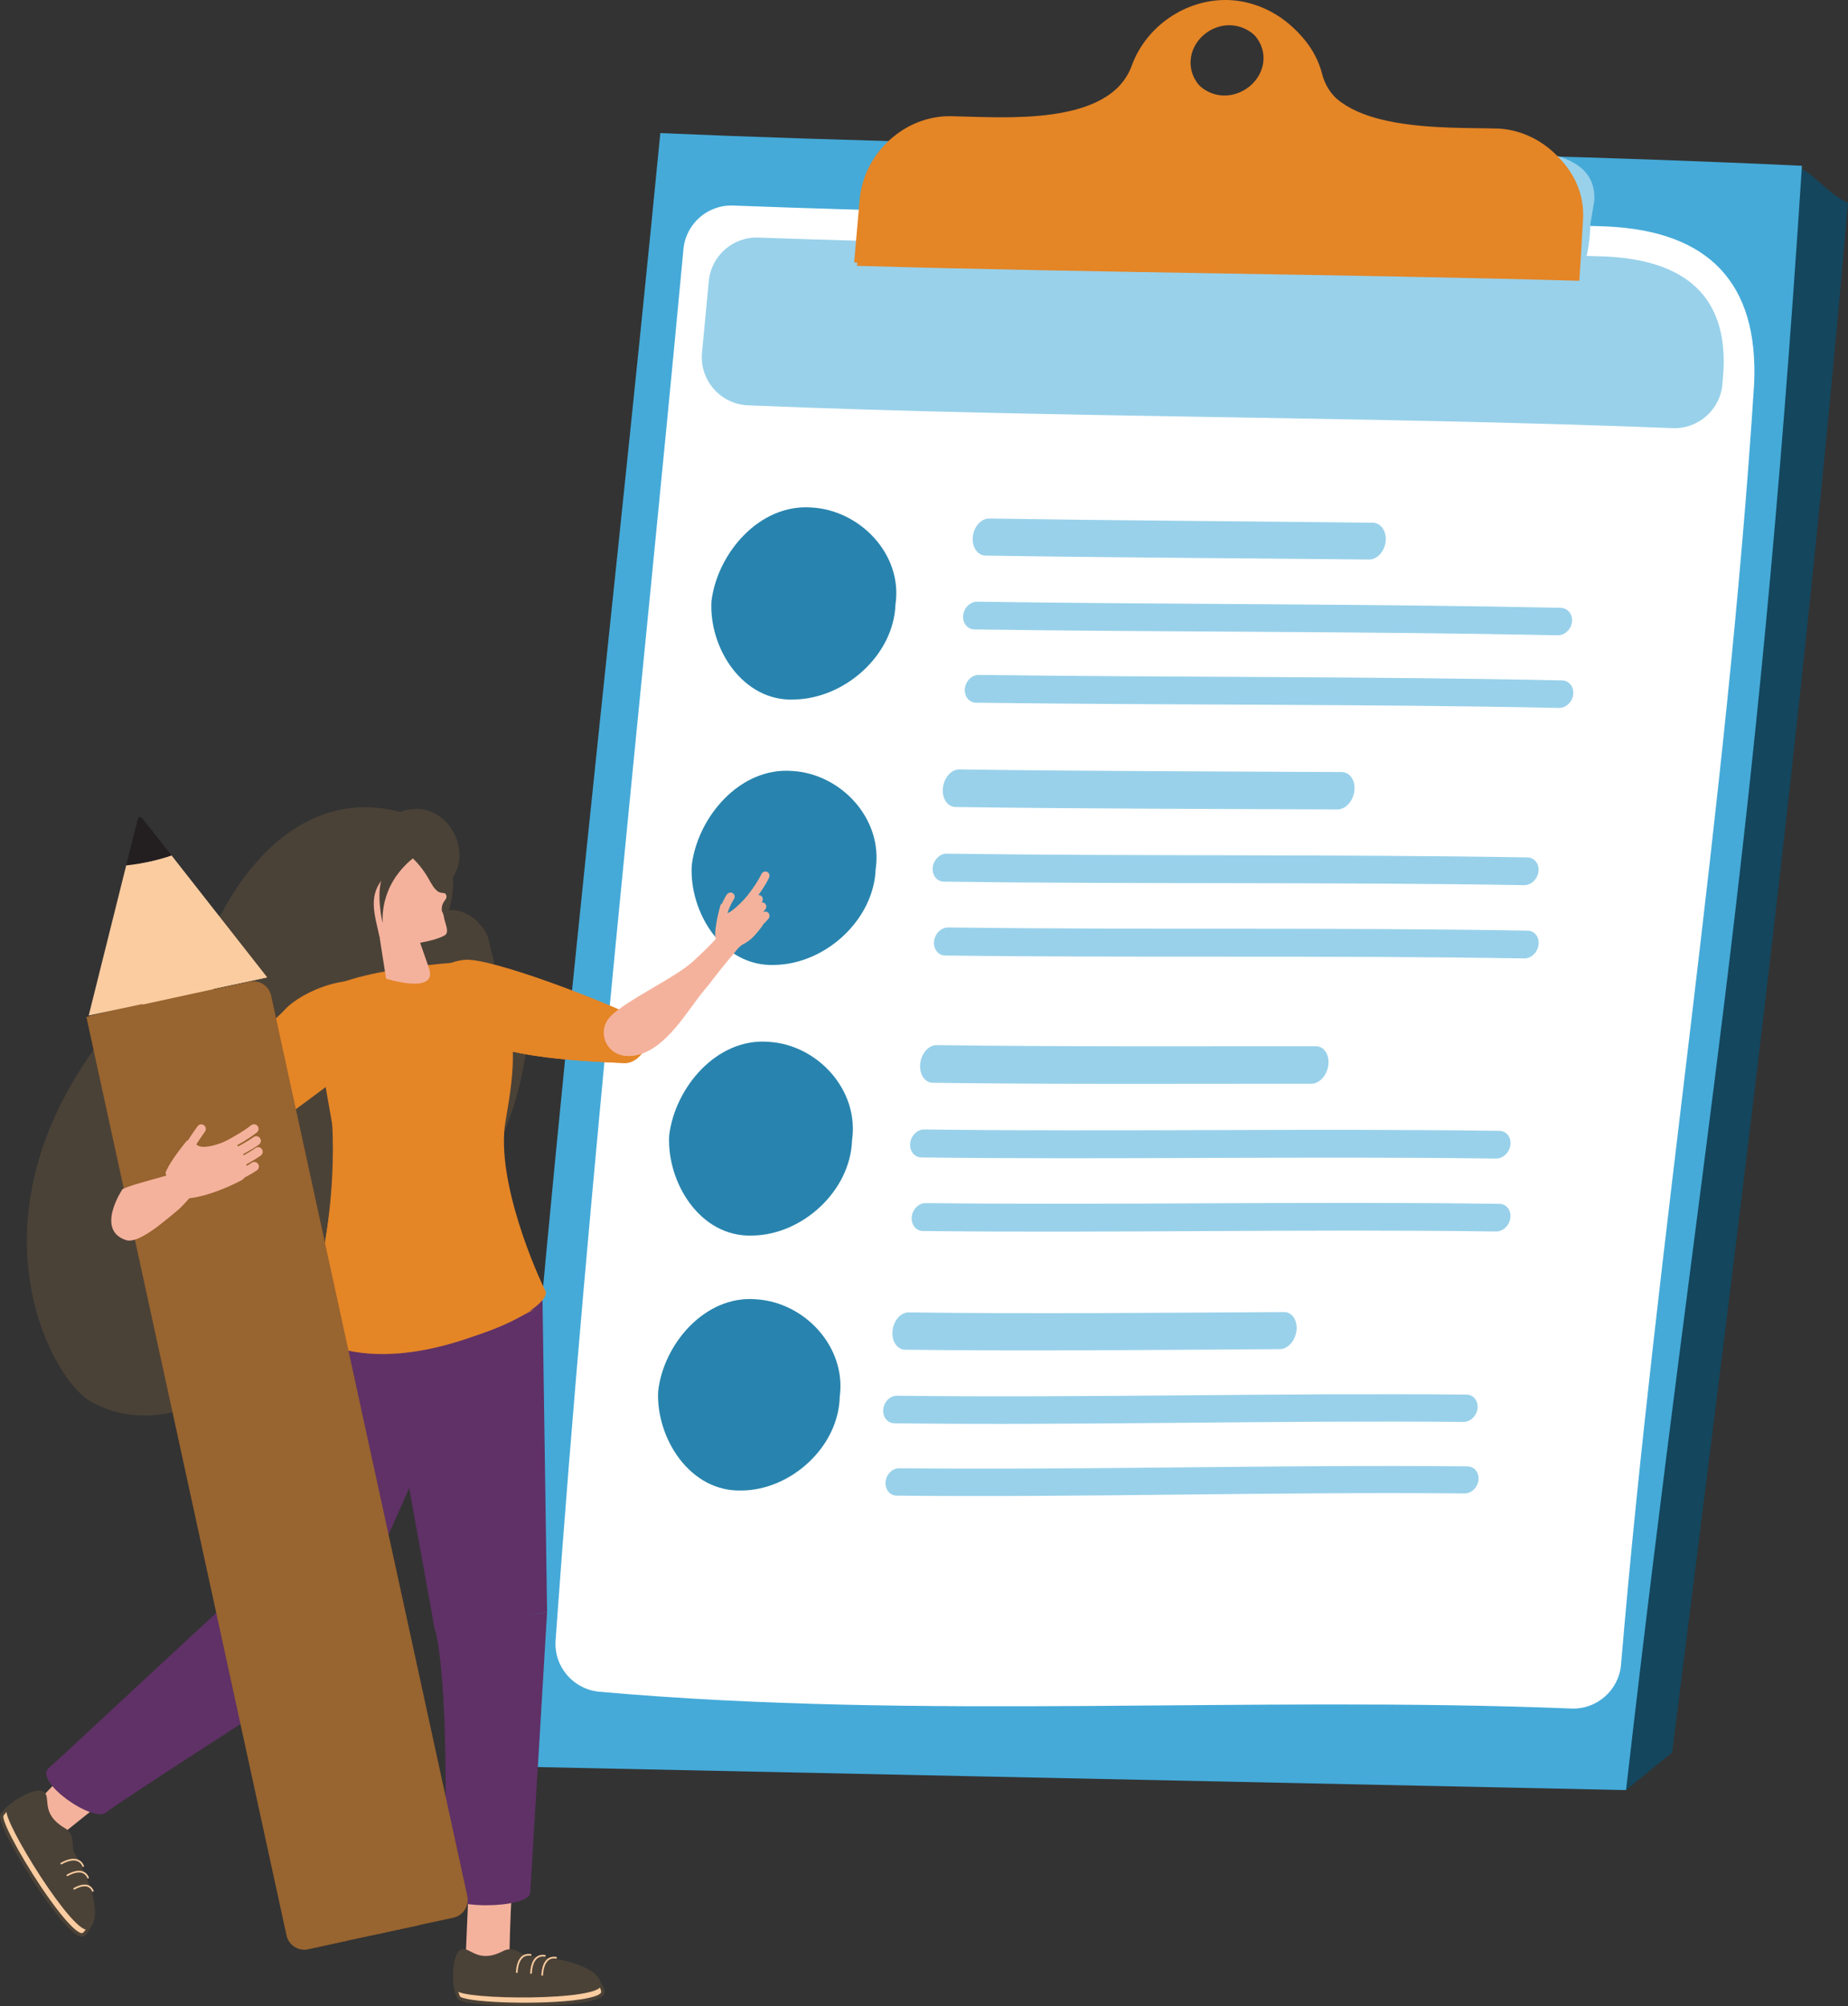 <?xml version="1.0" encoding="UTF-8"?>
<svg xmlns="http://www.w3.org/2000/svg" viewBox="0 0 737.16 800">
  <rect x="0" y="0" width="737.16" height="800" fill="#333333" stroke="none"/>
  <defs>
    <style>.cls-1{fill:none;isolation:isolate;}.cls-2,.cls-3{fill:#f4b29c;}.cls-4{fill:#facca0;}.cls-5{fill:#e48526;}.cls-6{fill:#fff;}.cls-7{fill:#98642f;}.cls-8{fill:#14465d;}.cls-9{fill:#231f20;}.cls-10,.cls-11{fill:#99d1ea;}.cls-12{fill:#2884ae;}.cls-13{fill:#4b4237;}.cls-14{fill:#45aad8;}.cls-15{fill:#5f3166;}.cls-11,.cls-3{mix-blend-mode:multiply;}</style>
  </defs>
  <g class="cls-1">
    <g id="Layer_1">
      <path class="cls-8" d="m715.28,65.96c7.25,1.63,13.64,11.47,21.88,14.93-18.38,212.04-42.32,397.28-70.14,617.96l-18.4,15.01s-289.49-8.14-438.08-9.98c15.09-217.6,41.68-431.48,62.55-648.54"></path>
      <path class="cls-14" d="m648.62,713.86l-447.68-9.46c14.99-217.69,41.32-434.21,62.46-651.32,151.73,6.56,303.68,5.82,455.39,13.04-18.21,281.44-40.3,387-70.16,647.74Z"></path>
      <path class="cls-6" d="m626.77,681.34c-129.19-5.19-258.69,4.74-387.63-6.69-10.45-.93-18.26-10.02-17.52-20.48,13.15-185.29,33.75-369.86,51-554.79.95-10.15,9.65-17.8,19.83-17.41,116,4.42,232.11,4.78,348.14,8.32q61.82,2.66,59.13,62.78c-10.92,170.89-38.71,340.14-53.09,510.72-.86,10.22-9.61,17.97-19.86,17.56Z"></path>
      <path class="cls-10" d="m667.18,170.73c-122.89-4.83-245.93-3.99-368.82-9.09-11.01-.46-19.38-10.07-18.33-21.04.91-9.48,1.8-18.96,2.69-28.44.95-10.13,9.61-17.78,19.78-17.42,112.59,4.02,225.28,4.22,337.89,7.54q49.02,2.28,47.13,45.04c-.14,1.91-.29,3.82-.44,5.72-.8,10.28-9.59,18.1-19.9,17.69Z"></path>
      <path class="cls-10" d="m627.06,247.98c-.33,3.02-2.89,5.42-5.71,5.36-77.54-1.61-155.11-1.23-232.66-2.33-2.79-.04-4.8-2.56-4.49-5.61h0c.31-3.05,2.82-5.49,5.62-5.45,77.57,1.12,155.15.8,232.72,2.44,2.82.06,4.85,2.56,4.52,5.59h0Z"></path>
      <path class="cls-10" d="m627.55,276.93c-.35,3.04-2.92,5.45-5.74,5.38-77.48-1.61-154.97-1.06-232.46-2.08-2.79-.04-4.79-2.56-4.47-5.62h0c.32-3.06,2.84-5.51,5.63-5.47,77.52,1.03,155.05.55,232.56,2.19,2.82.06,4.83,2.58,4.47,5.61h0Z"></path>
      <path class="cls-10" d="m552.74,215.85c-.41,4.06-3.4,7.32-6.66,7.28-50.98-.53-101.96-.77-152.94-1.56-3.22-.05-5.5-3.42-5.09-7.5h0c.41-4.08,3.34-7.34,6.56-7.29,50.98.81,101.96,1.09,152.94,1.67,3.27.04,5.59,3.35,5.19,7.4h0Z"></path>
      <path class="cls-10" d="m613.7,347.55c-.38,3.06-2.97,5.49-5.77,5.44-77.14-1.3-154.29-.35-231.43-1.4-2.78-.04-4.76-2.58-4.44-5.66h0c.33-3.08,2.85-5.54,5.63-5.5,77.2,1.06,154.41.17,231.61,1.5,2.81.05,4.78,2.58,4.4,5.63h0Z"></path>
      <path class="cls-10" d="m613.73,376.77c-.39,3.06-2.97,5.5-5.78,5.44-76.97-1.3-153.96-.19-230.93-1.16-2.78-.04-4.76-2.57-4.43-5.66h0c.33-3.09,2.85-5.55,5.63-5.52,77.04.98,154.1-.07,231.14,1.26,2.8.05,4.76,2.58,4.37,5.64h0Z"></path>
      <path class="cls-10" d="m540.25,315.38c-.48,4.12-3.51,7.44-6.76,7.42-50.79-.26-101.57-.23-152.36-.98-3.21-.05-5.46-3.45-5.02-7.59h0c.44-4.14,3.4-7.45,6.62-7.4,50.83.75,101.66.76,152.49,1.06,3.26.02,5.51,3.37,5.03,7.49h0Z"></path>
      <path class="cls-10" d="m602.5,456.58c-.39,3.05-2.96,5.49-5.74,5.44-76.42-1.03-152.85.51-229.27-.45-2.76-.04-4.73-2.57-4.42-5.65h0c.32-3.08,2.82-5.54,5.58-5.5,76.5.97,153.01-.51,229.51.55,2.79.05,4.73,2.56,4.34,5.61h0Z"></path>
      <path class="cls-10" d="m602.49,485.68c-.38,3.04-2.94,5.47-5.72,5.42-76.22-1.04-152.44.67-228.66-.19-2.75-.04-4.73-2.56-4.42-5.63h0c.31-3.07,2.8-5.53,5.56-5.5,76.3.87,152.6-.78,228.9.3,2.78.04,4.72,2.55,4.33,5.59h0Z"></path>
      <path class="cls-10" d="m529.87,424.7c-.5,4.13-3.52,7.47-6.75,7.47-50.36.01-100.71.3-151.07-.37-3.19-.05-5.42-3.45-4.98-7.6h0c.44-4.15,3.38-7.47,6.58-7.42,50.42.68,100.85.42,151.28.45,3.23,0,5.44,3.35,4.94,7.48h0Z"></path>
      <path class="cls-10" d="m589.38,561.67c-.35,3-2.87,5.4-5.63,5.37-75.67-.68-151.33,1.46-227,.56-2.73-.04-4.71-2.53-4.43-5.57h0c.29-3.04,2.74-5.46,5.47-5.43,75.74.91,151.48-1.17,227.22-.45,2.76.03,4.71,2.5,4.36,5.5h0Z"></path>
      <path class="cls-10" d="m589.76,590.23c-.33,2.98-2.83,5.37-5.59,5.33-75.5-.69-150.98,1.64-226.48.89-2.73-.03-4.71-2.5-4.44-5.52h0c.27-3.01,2.71-5.43,5.44-5.4,75.56.77,151.12-1.49,226.68-.76,2.75.03,4.72,2.48,4.38,5.46h0Z"></path>
      <path class="cls-10" d="m517.16,530.61c-.47,4.08-3.43,7.39-6.62,7.41-49.84.3-99.69.85-149.53.22-3.16-.05-5.4-3.41-4.99-7.52h0c.4-4.11,3.3-7.4,6.46-7.35,49.92.64,99.83.13,149.74-.13,3.2-.02,5.4,3.29,4.94,7.37h0Z"></path>
      <path class="cls-11" d="m634.42,89.2c-.2,7.24-1.33,16.48-5.65,22.56-93.99-1.98-188.02-1.89-282.01-3.88-1.96-.75-2.94-1.12-4.9-1.86,2.28-6.62,4.54-13.24,6.8-19.87,1.67-18.52,17.97-33.73,36.7-33.33,70.49,2.54,141,4.37,211.48,6.91,13.72.2,40.08.32,39.14,20.14-.61,3.73-.93,5.59-1.56,9.34Z"></path>
      <path class="cls-5" d="m598.22,52.53c-20.1-.61-64.5,1.72-70.86-23.12-4.09-15.98-20.01-27.74-36.37-28.14-16.71-.41-32.61,10.42-38.33,26.18-8.9,24.53-51.86,20.51-72,20.18h0c-18.69-.41-34.99,14.8-36.61,33.25-.73,8.36-1.45,16.76-2.2,25.13,96.03,2.78,192.11,3.27,288.15,5.96.52-8.26,1.04-16.53,1.48-24.78,1-18.58-15.17-34.12-33.26-34.67Zm-107.54-42.47c7.91.18,14.93,6.98,14.57,14.96-.36,8.08-7.84,14.51-15.88,14.36-7.96-.15-14.84-7.05-14.45-15.05.4-8.04,7.75-14.45,15.76-14.27Z"></path>
      <path class="cls-5" d="m596.98,51.26c-20.1-.61-64.49,1.73-70.85-23.11C522.04,12.17,506.12.42,489.76.01c-16.7-.42-32.59,10.41-38.31,26.17-8.89,24.52-51.83,20.49-71.96,20.16h0c-18.68-.41-34.96,14.79-36.58,33.23-.73,8.36-1.45,16.75-2.19,25.12,96.01,2.8,192.07,3.31,288.08,5.97.52-8.25,1.03-16.53,1.47-24.77.99-18.57-15.19-34.1-33.28-34.65Zm-107.54-42.46c7.91.18,14.92,6.98,14.57,14.95-.36,8.08-7.84,14.5-15.87,14.35-7.96-.15-14.84-7.05-14.45-15.04.4-8.04,7.74-14.44,15.75-14.26Z"></path>
      <path class="cls-12" d="m316.95,278.96h0c-20.67.98-34.21-20.54-33.15-39.2h0c2.33-19.11,19.1-38.85,39.82-37.38h0c19.31.96,36.52,18.63,33.59,38.59h0c-.72,20.5-20.38,37.58-40.26,37.98Z"></path>
      <path class="cls-12" d="m309.04,384.8h0c-20.82.88-34.17-21.02-33.11-39.71h0c2.32-19.16,19.14-39.2,39.98-37.64h0c19.53,1.04,36.39,19.1,33.39,39.13h0c-.79,20.47-20.25,37.89-40.26,38.22Z"></path>
      <path class="cls-12" d="m300.08,492.72h0c-20.79.75-34.1-21.15-33.15-39.82h0c2.2-19.06,18.92-39.1,39.67-37.43h0c19.55,1.14,36.18,19.28,33.28,39.28h0c-.71,20.3-19.9,37.74-39.8,37.97Z"></path>
      <path class="cls-12" d="m295.86,594.39h0c-20.59.67-34.1-20.75-33.34-39.37h0c2-18.87,18.63-38.61,39.1-36.88h0c19.37,1.19,36.05,19,33.35,38.89h0c-.5,20.07-19.52,37.18-39.11,37.37Z"></path>
      <path class="cls-13" d="m172.23,355.53c20.97-6.59,9.23-38.6-11.65-32.04-18.31,5.75-23.68,24.22-22.62,41.48-.49,1.85.29,4.02-.5,6.15-28.56,77.44,20.97,107.41,33.49,107.05,25.05-.7,35.97-36.88,39.23-61.26,1.3-9.77-4.78-16.3-12.13-18.56-.94-1.44-2.05-2.76-3.35-3.84.33-.56.64-1.14.89-1.76.42-1.39.85-2.78,1.27-4.17.49-2.96.23-5.85-.78-8.67-.46-1.97-.92-3.95-1.38-5.92-.73-2.26-1.96-4.16-3.69-5.72-1.4-1.79-3.17-3.12-5.32-3.99-2.02-1-4.14-1.45-6.35-1.36-2.21-.27-4.38.01-6.49.87-.27.11-.54.25-.81.37-.22-2.1-.34-4.28-.27-6.28.1-.81.18-1.62.24-2.43.72-1.39.79-1.37.21.06"></path>
      <path class="cls-5" d="m255.44,406.49c-15.05-7.58-59.49-24.51-69.86-23.74-5.13.38-8.77,2.72-8.77,2.72-1.21,2.37,5.04,21.21,6.13,23.02,7.98,13.3,49.03,14.65,66.09,15.45,8.02.38,13.36-13.95,6.41-17.45h0Z"></path>
      <path class="cls-5" d="m190.25,404.74c-1.02-4.6-2.89,2.84-7.73,2.79.11.34.24.67.41.96,7.98,13.3,49.03,14.65,66.09,15.45,2.48.12,8.78-2.5,8.68-9.13-7.85,10.33-64.9,1.49-67.45-10.07h0Z"></path>
      <path class="cls-13" d="m147.02,380.71c36.51,9.03,47.82-48.2,11.48-57.19-31.88-7.88-56.16,14.34-69.96,40.51-2.36,2.26-3.16,6.13-6.19,8.54-110.62,87.76-64.89,175.63-46.28,186.25,37.23,21.25,85.38-21.91,111.82-54.64,10.6-13.12,7.51-28.07-1.22-37.91-.1-2.94-.55-5.85-1.47-8.58.99-.53,1.95-1.1,2.86-1.78,1.85-1.66,3.71-3.31,5.56-4.97,3.35-3.89,5.54-8.34,6.57-13.37,1.08-3.3,2.17-6.59,3.25-9.89.94-3.95.84-7.83-.3-11.63-.45-3.86-1.86-7.38-4.22-10.57-2.07-3.26-4.76-5.8-8.07-7.63-2.99-2.37-6.41-3.87-10.26-4.5-.5-.08-1-.12-1.51-.18,1.55-3.26,3.31-6.55,5.18-9.42.87-1.09,1.7-2.2,2.51-3.34,2.28-1.39,2.37-1.3.25.28Z"></path>
      <path class="cls-2" d="m207.4,730.17c-3.1-.79-19.56.99-19.56.99l-2.25,53.44,17.48,5.09c.54-57.63,4.94-59.37,4.34-59.53h0Z"></path>
      <path class="cls-4" d="m183.99,780.28c-3.45,1.69-3.04,12.38-1.08,16.22,1.96,3.83,58.18,4.38,57.58-2.23-.6-6.61-14.31-10.89-29.13-11.36-2.82-.09-12.01-.56-17.41.73-6.9,1.64-6.42-5.09-9.96-3.36h0Z"></path>
      <path class="cls-13" d="m183.99,780.28l-.3-.6c-.77.38-1.33,1.05-1.74,1.86-.62,1.23-.96,2.81-1.12,4.52-.15,1.71-.11,3.56.09,5.29.24,2.15.71,4.1,1.39,5.45.2.36.49.57.84.77.65.35,1.54.61,2.71.87,2.04.43,4.87.77,8.2,1.03,10,.77,24.47.74,34.65-.41,3.56-.4,6.6-.93,8.78-1.64,1.09-.36,1.97-.75,2.62-1.24.32-.25.6-.52.79-.86.19-.33.29-.72.25-1.11v-.12c-.22-1.87-1.35-3.51-3.04-4.9-2.55-2.09-6.44-3.71-11.1-4.89-4.65-1.18-10.07-1.88-15.64-2.06-2.31-.07-8.94-.4-14.3.2-1.17.13-2.28.31-3.28.55-.4.1-.77.16-1.11.2-1.18.13-2.02-.04-2.7-.34-1.01-.46-1.69-1.26-2.4-2.04-.35-.39-.71-.76-1.16-1.06-.44-.3-1.02-.48-1.64-.4-.36.04-.72.16-1.1.34l.3.6.3.6c.27-.13.48-.19.66-.21.2-.02.35,0,.51.06.28.1.6.38.98.78.56.6,1.22,1.46,2.22,2.12,1,.67,2.37,1.09,4.18.88.4-.05.82-.12,1.27-.22.93-.22,1.99-.39,3.12-.52,5.2-.59,11.78-.26,14.11-.19,7.31.23,14.36,1.4,19.61,3.31,2.62.94,4.8,2.08,6.32,3.33,1.53,1.26,2.39,2.61,2.55,4.01v.09c.02.11,0,.19-.07.32-.12.22-.48.54-1.07.85-.89.46-2.27.9-4,1.27-1.73.38-3.8.7-6.1.96-8.17.92-19.25,1.11-28.42.74-4.59-.19-8.7-.52-11.73-.96-1.51-.22-2.76-.48-3.63-.74-.43-.13-.78-.26-1-.39-.11-.06-.19-.11-.24-.16l-.04-.04h0c-.56-1.09-1.03-2.95-1.25-4.98-.25-2.2-.23-4.6.12-6.56.18-.98.44-1.84.77-2.49.33-.65.73-1.08,1.14-1.27l-.3-.6h0Z"></path>
      <path class="cls-13" d="m183.82,777.49c-3.42,1.69-3.7,12.42-1.76,16.25,1.94,3.83,58.34,4.38,57.74-2.23-.6-6.61-14.19-10.9-28.87-11.37-2.8-.09-5.59-4.5-10.26-2.08-10.48,5.43-13.34-2.29-16.85-.56h0Z"></path>
      <path class="cls-4" d="m217.4,779.63c-.49-.09-.96-.1-1.41-.05-1.32.14-2.42.9-3.18,2.13-.76,1.23-1.21,2.94-1.33,5.08,0,.19.13.34.32.36.19,0,.34-.13.35-.32.11-2.07.55-3.68,1.23-4.76.68-1.09,1.57-1.68,2.68-1.81.38-.04.79-.03,1.23.04.18.03.36-.09.39-.27.03-.19-.09-.36-.28-.39h0Z"></path>
      <path class="cls-4" d="m211.73,779.27c-.49-.08-.96-.1-1.41-.05-1.32.15-2.42.9-3.18,2.13-.76,1.23-1.21,2.94-1.33,5.09-.01.18.13.34.32.35.19.01.34-.13.35-.32.11-2.07.55-3.67,1.23-4.76.68-1.09,1.57-1.68,2.68-1.81.38-.04.79-.03,1.23.04.18.03.36-.09.39-.27.03-.18-.09-.36-.28-.39h0Z"></path>
      <path class="cls-4" d="m221.87,780.39c-.49-.09-.96-.1-1.41-.05-1.32.14-2.42.89-3.18,2.12-.76,1.23-1.21,2.94-1.33,5.09-.01.18.13.34.32.35.19.01.35-.13.35-.32.11-2.07.55-3.67,1.23-4.76.68-1.09,1.57-1.68,2.68-1.81.38-.04.79-.03,1.23.04.18.03.36-.09.39-.28.03-.18-.09-.36-.28-.38h0Z"></path>
      <polyline class="cls-15" points="216.39 517.23 218.23 642.89 173.55 650.52 147.56 506.95 216.39 517.23"></polyline>
      <polyline class="cls-2" points="47.21 713.5 35.99 696.67 9.37 724.24 20.87 734.59 47.21 713.5"></polyline>
      <path class="cls-4" d="m15.07,716.14c-3.27-2.02-12.09,4.05-14.28,7.75-2.19,3.71,27.38,51.52,32.65,47.48,5.27-4.04,1.56-17.92-5.96-30.7-1.43-2.43-5.95-10.45-9.92-14.32-5.08-4.96.88-8.15-2.48-10.21h0Z"></path>
      <path class="cls-13" d="m15.07,716.14l.35-.58c-.58-.36-1.26-.5-1.98-.5-1.13,0-2.36.34-3.64.88-1.91.81-3.92,2.07-5.65,3.44-1.73,1.37-3.17,2.84-3.96,4.16-.17.3-.21.6-.21.9,0,.51.12,1.06.31,1.75.74,2.51,2.7,6.57,5.33,11.32,3.95,7.12,9.41,15.74,14.48,22.6,2.54,3.44,4.97,6.43,7.09,8.58,1.06,1.08,2.04,1.95,2.93,2.57.9.61,1.7,1.01,2.53,1.02.41,0,.83-.12,1.16-.38h0c.97-.75,1.66-1.78,2.1-3,.44-1.22.64-2.63.64-4.18,0-3.25-.86-7.16-2.35-11.37-1.49-4.2-3.62-8.68-6.18-13.04-.71-1.21-2.21-3.83-4.02-6.64-1.82-2.82-3.95-5.81-6-7.82-.79-.77-1.28-1.48-1.56-2.12-.29-.64-.39-1.22-.39-1.77,0-.71.17-1.39.36-2.05.18-.67.4-1.33.41-2.04,0-.42-.09-.86-.33-1.27-.24-.41-.6-.76-1.08-1.06l-.19-.11.19.11-.35.58-.35.57c.35.21.52.4.63.58.1.18.14.35.14.59,0,.4-.16.98-.36,1.68-.19.69-.41,1.5-.41,2.42,0,.72.14,1.51.51,2.32.37.82.96,1.66,1.85,2.53,1.91,1.87,4.02,4.81,5.81,7.59,1.79,2.77,3.27,5.37,3.99,6.6,2.53,4.29,4.62,8.7,6.07,12.8,1.46,4.1,2.27,7.9,2.27,10.91,0,1.44-.19,2.7-.56,3.73-.37,1.02-.92,1.81-1.65,2.38h0c-.09.07-.18.1-.35.1-.24,0-.63-.11-1.12-.38-.92-.51-2.15-1.53-3.52-2.94-2.41-2.47-5.3-6.12-8.26-10.27-4.45-6.22-9.08-13.57-12.59-19.83-1.75-3.13-3.23-5.99-4.26-8.28-.51-1.15-.92-2.16-1.19-2.98-.27-.82-.4-1.46-.4-1.81,0-.08,0-.15.01-.18v-.03s.01,0,.01,0l-.07-.03.06.03h0s-.07-.03-.07-.03l.06.03c.42-.71,1.17-1.59,2.11-2.47,1.41-1.33,3.24-2.69,5.06-3.69,1.82-1.02,3.64-1.66,4.91-1.66.54,0,.96.11,1.27.3h0l.35-.57h0Z"></path>
      <path class="cls-13" d="m17.35,714.5c-3.25-1.99-12.48,3.51-14.68,7.2-2.2,3.69,27.47,51.66,32.74,47.61,5.27-4.04,1.63-17.81-5.81-30.48-1.42-2.42.82-7.13-3.72-9.79-10.18-5.96-5.19-12.5-8.53-14.54h0Z"></path>
      <path class="cls-4" d="m33.48,744.04c-.37-.9-.92-1.6-1.63-2.07-.71-.47-1.57-.71-2.52-.71-1.46,0-3.16.53-5.06,1.6-.16.09-.22.3-.13.46.09.16.3.22.46.13,1.83-1.03,3.44-1.51,4.73-1.51.85,0,1.56.2,2.15.59.59.39,1.05.97,1.38,1.77.07.18.27.26.44.18.17-.07.25-.27.18-.44h0Z"></path>
      <path class="cls-4" d="m35.43,748.67c-.35-.85-.87-1.52-1.55-1.96-.67-.44-1.48-.67-2.39-.67-1.38,0-2.99.51-4.78,1.5-.16.09-.22.3-.13.46.09.17.3.22.46.13,1.72-.97,3.23-1.42,4.45-1.42.8,0,1.47.19,2.02.55.55.37.99.92,1.3,1.66.07.18.27.26.44.18.17-.07.25-.27.18-.44h0Z"></path>
      <path class="cls-4" d="m37.33,753.95c-.32-.77-.8-1.37-1.41-1.79-.61-.4-1.35-.61-2.17-.61-1.26,0-2.71.46-4.33,1.36-.16.09-.22.3-.13.46.09.16.3.22.46.13,1.55-.87,2.91-1.27,4-1.27.72,0,1.31.17,1.8.5.49.32.88.81,1.16,1.48.07.18.27.26.44.18.17-.07.25-.27.18-.44h0Z"></path>
      <path class="cls-15" d="m97.72,632.79l37.26,23.69s-.77,6.15-18.87,17.97c-17.43,11.39-68.52,44.12-73.79,48.34-5.27,4.22-29.03-12.41-22.83-17.77,6.2-5.37,56.39-52.57,78.23-72.23"></path>
      <path class="cls-15" d="m173.62,649.91l44.61-7.02s-6.3,105.87-6.73,112.01c-.43,6.14-34.63,7.28-34.45-1.08.17-8.36,2.78-77.13-3.43-103.91"></path>
      <path class="cls-13" d="m181.36,649.19c-.01-.16-.03-.32-.04-.49h0c.01.16.03.32.04.49h0"></path>
      <path class="cls-15" d="m190.42,532.34l-56.01,125.85s-39.14-.33-44.75-7.9c29.76-67.48,8.26-90.34,38.13-132.35,7.54-10.6,62.63,14.41,62.63,14.41"></path>
      <path class="cls-2" d="m20.91,712.29c-.47-.57-.88-1.12-1.23-1.66.35.55.76,1.1,1.23,1.66h0m-1.23-1.66s-.02-.03-.03-.04c0,.01.02.03.03.04m-.03-.05s0-.01-.01-.02c0,0,0,.01.01.02m-.02-.04s0-.01-.01-.02c0,0,0,.01.01.02m-.02-.04s0,0,0,0c0,0,0,0,0,0m-.03-.04s0,0,0,0c0,0,0,0,0,0m-.02-.03h0,0m-.02-.04h0,0m-.07-5.35h0,0m.03-.02s.01-.01.02-.02c0,0-.01.01-.02.02"></path>
      <path class="cls-2" d="m21.75,713.23c-.29-.32-.57-.63-.83-.94h0c.26.31.54.63.83.94h0"></path>
      <path class="cls-13" d="m91.55,651.93c-.81-.51-1.46-1.06-1.9-1.64,2.38-5.4,4.43-10.51,6.21-15.37,1.55,2.09,3.51,2.84,8.71,4.02-1.82,3.27-7.11,8.16-13.02,12.99"></path>
      <path class="cls-2" d="m95.97,634.37c9.85-29.88,9.84-51.39,14.25-72.38-2.87,19.39-2.55,40.34-14.1,72.24-.05.05-.1.09-.15.13"></path>
      <path class="cls-13" d="m95.88,634.87l-.07-.03c.05-.15.1-.31.15-.46.05-.05.1-.09.15-.13-.08.21-.15.42-.23.63"></path>
      <path class="cls-13" d="m95.87,634.92s-.04-.05-.06-.08h0l.07.03s-.01.03-.02.05"></path>
      <path class="cls-13" d="m104.58,638.94c-5.2-1.18-7.16-1.93-8.71-4.02,0-.01.01-.03.02-.05l8.69,4.07h0"></path>
      <path class="cls-13" d="m177.1,754.39c-.03-.18-.05-.37-.05-.57.08-3.89.69-20.9.69-40.65"></path>
      <polyline class="cls-13" points="173.62 649.91 181.32 648.7 181.32 648.7 173.62 649.91"></polyline>
      <path class="cls-5" d="m199.57,399.28c8.16,13.95,4.5,33.58,2.07,47.89-4.05,23.77,12.86,61.71,15.91,67.55,3.05,5.85-27.77,23.67-66.12,23.96-38.35.29-28.45-15.89-28.45-15.89,0,0,20.59-57.07,2.08-119.85-4.39-14.89,55.16-18.96,55.16-18.96"></path>
      <path class="cls-5" d="m126.29,413.02l-5.69.45c6.55-7.16,10.1,3.5,10.1,3.5,23.5,26.49-1.86,100.72,8.58,114.53,10.45,13.81,73.87-9.32,73.87-9.32-67.15,35.07-93.76,7.7-93.26,6.71,12.68-25.37,13.88-73.84,13.79-73.94l-7.38-41.92h0Z"></path>
      <path class="cls-5" d="m145.89,421.38c-24.69,18.92-37.97,28.38-41.92,30.79-7.42,4.52-28.84,2.29-25.26-12.63,5.48-22.86,19.85-20.8,35.18-37.18,6.14-6.57,26.96-16.67,42.24-8.03,15.85,8.96-10.24,27.06-10.24,27.06h0Z"></path>
      <path class="cls-2" d="m295.26,370.96c-1.14.03-6.1-2.08-6.41-1.36-1.36,3.1-4.9,6.89-12.55,13.93-6.86,6.31-26.32,15.29-32.7,21.69-6.39,6.41-1.15,18,10.21,15.56,12.15-2.61,20.38-17.96,26.8-25.61,4.17-4.97,7.74-9.96,12.04-14.81.91-1.03,2.12-3.27,5.17-4.58-1.31.56-2.27-.91-2.55-4.81h0Z"></path>
      <path class="cls-2" d="m274.69,398.64c-7.17,5.77-13.99,11.93-22.29,16.07-3.74,1.87-7.78,1.75-11.09-.07,1.41,4.26,5.92,7.55,12.5,6.14,12.15-2.61,20.38-17.96,26.8-25.61,1.28-1.52,2.49-3.04,3.7-4.56-3.05,2.8-6.33,5.4-9.61,8.04Z"></path>
      <path class="cls-2" d="m285.43,374.2c-.83-3.69,2.17-13.95,2.17-13.95l1.24,4.09c2.35.56,7.31-4.96,9.51-7.23,3.82-3.94,8.23,8.85,5.6,12.34-4.06,5.37-6.82,8.09-13.05,7.78"></path>
      <path class="cls-2" d="m297.42,363.34s1.22-1.38,2.82-3.39c1.6-2.02,3.59-4.69,5.18-7.4.49-.84.95-1.68,1.34-2.52.43-.9.09-1.95-.76-2.33-.85-.39-1.88.03-2.31.93-.33.7-.74,1.45-1.18,2.21-1.44,2.46-3.35,5.03-4.88,6.96-.77.97-1.44,1.78-1.92,2.35-.24.28-.43.51-.56.66-.07.08-.12.13-.15.17l-.05.05c-.66.74-.65,1.87.03,2.51.68.64,1.77.56,2.43-.19h0Z"></path>
      <path class="cls-2" d="m291.74,370.61s1.8-1.27,4.11-3.13c2.31-1.87,5.15-4.33,7.34-6.87.23-.27.46-.54.67-.81.62-.78.54-1.9-.17-2.49-.72-.6-1.8-.45-2.42.33-.18.23-.37.46-.58.69-1.91,2.23-4.63,4.61-6.84,6.39-1.11.89-2.09,1.64-2.8,2.17-.35.26-.63.47-.83.61-.1.07-.17.12-.22.16l-.07.05c-.81.57-1.06,1.68-.56,2.48.5.8,1.56.99,2.36.43h0Z"></path>
      <path class="cls-2" d="m293.12,373.53s1.8-1.27,4.11-3.13c2.31-1.87,5.15-4.33,7.34-6.87.23-.27.46-.54.67-.81.62-.78.54-1.9-.17-2.49-.72-.6-1.8-.45-2.42.33-.18.23-.37.46-.58.69-1.91,2.23-4.63,4.61-6.84,6.39-1.11.89-2.09,1.64-2.8,2.17-.35.26-.63.47-.83.61-.1.07-.17.12-.22.16l-.07.05c-.81.57-1.06,1.68-.56,2.48.5.8,1.56.99,2.36.43h0Z"></path>
      <path class="cls-2" d="m294,376.87s2.01-1.32,4.55-3.25c2.53-1.94,5.6-4.47,7.84-7.07l.1-.12c.65-.76.61-1.88-.09-2.5-.69-.62-1.78-.51-2.43.25l-.09.1c-1.91,2.23-4.84,4.68-7.27,6.53-1.21.93-2.3,1.71-3.08,2.25-.39.27-.71.49-.92.63-.11.07-.19.13-.25.16l-.08.05c-.82.54-1.11,1.64-.64,2.46.47.82,1.52,1.05,2.34.51h0Z"></path>
      <path class="cls-2" d="m289.91,356.76c-.05.08-1.37,2.04-2.47,4.89-.54,1.43-1.03,3.09-1.25,4.87-.22,1.78-.17,3.68.4,5.55.28.91,1.25,1.36,2.17,1.02.92-.35,1.43-1.36,1.16-2.27-.4-1.3-.45-2.7-.28-4.1.26-2.09,1.03-4.16,1.76-5.68.36-.76.71-1.38.95-1.81.12-.21.23-.38.29-.48l.07-.12.02-.02h0c.56-.83.38-1.91-.4-2.42-.78-.51-1.86-.25-2.42.57h0Z"></path>
      <path class="cls-2" d="m163.7,365.05l-12.9,4.72,3.21,20.52s20.65,6.52,17.15-4.05c-1.23-3.73-7.46-21.19-7.46-21.19"></path>
      <path class="cls-13" d="m166.83,373.87s0,0,0,0c-.22-.62-.44-1.23-.65-1.82,0-.02.01-.04.02-.06.19.55.41,1.19.63,1.89"></path>
      <path class="cls-13" d="m166.87,373.97s-.03-.08-.04-.11c0,0,0,0,0,0,.01.04.02.07.03.11"></path>
      <path class="cls-3" d="m168.98,380.68l-12.29-3.68c1.2-2.24,6.99-.66,8.43-2.71.47-.67.81-1.43,1.06-2.25.21.59.43,1.2.65,1.82.01.04.03.07.04.11.7,2.17,1.5,4.85,2.12,6.71"></path>
      <path class="cls-2" d="m136.68,343.58l21.1-10.13c1.62,2.55,3.75,5.72,7.28,9.23,6.52,6.48,9.72,14.92,12.05,23.43.83,3.03,1.83,5.24.71,6.54-1.26,1.46-12.34,4.86-21.86,3.73l-12.8-7.74c-1.65-2.43-3.09-5.17-4.21-8.17-2.2-5.84-2.89-11.73-2.26-16.89h0Z"></path>
      <path class="cls-2" d="m177.96,356.89c.76,1.95-1.67,2.22-1.73,5.5-.03,1.67-2.52-.16-3.27-2.11-.76-1.95-1.85-9.53-.99-8.05,3.43,5.87,5.23,2.71,5.99,4.66h0Z"></path>
      <path class="cls-13" d="m170.17,336.32c.14-.36.17-.76,0-1.21-.46-1.31-2.02-2.51-2.98-3.47-2.16-2.17-4.62-4.17-7.6-5.05-2.73-.81-5.62-.63-8.08.89-.25.16-.47.37-.71.54-.09-.03-.18-.07-.29-.08-2.94-.17-5.93.33-8.53,1.74-2.84,1.53-4.77,3.95-6.44,6.65-1.56,2.53-3.26,5.17-3.78,8.15-.42,2.39.07,4.76.74,7.06l8.96,23.41,10.01-.89c-1.72-8.91-5.72-17.8,3.34-25.66l5.52-3.54c3.55-2.28,7.1-4.56,10.66-6.83.94-.6.11-1.83-.83-1.71h0Z"></path>
      <path class="cls-13" d="m152.6,368.11c-.6-18.67,14.22-27.27,14.22-27.27,0,0-10.04,1.98-13.69,7.87-3.65,5.9-.53,19.4-.53,19.4h0Z"></path>
      <path class="cls-2" d="m176.48,363.8s.02.03.02.04c1.17,2.33.53,4.5-1.43,4.84-1.96.35-4.51-1.26-5.68-3.59,0-.01-.01-.03-.02-.04l7.11-1.25Z"></path>
      <path class="cls-7" d="m108.15,397.05l78.26,359.05c.86,3.93-1.64,7.81-5.58,8.66l-49.82,10.7c-7.83,1.68-15.55-3.29-17.26-11.12L37.01,412.31c-.86-3.94,1.65-7.82,5.59-8.66l56.92-12.16c3.92-.84,7.77,1.65,8.63,5.56Z"></path>
      <path class="cls-7" d="m85.25,393.23l81.74,374.57-43.07,9.2c-3.91.84-7.76-1.65-8.62-5.56L35.46,405.18l49.79-11.95Z"></path>
      <path class="cls-7" d="m57.24,400.53l81.37,373.37-15.66,3.45c-3.93.86-7.81-1.62-8.66-5.55L34.46,405.58l22.78-5.06Z"></path>
      <path class="cls-9" d="m56.6,326.15c-.47-.6-1.42-.4-1.61.34l-4.66,18.62c6.16-.65,12.23-1.93,18.08-3.92l-11.81-15.05Z"></path>
      <path class="cls-4" d="m106.54,389.77l-38.12-48.57c-5.85,1.98-11.91,3.27-18.08,3.92l-14.96,59.85,71.16-15.2Z"></path>
      <path class="cls-9" d="m59.83,330.26c-.66-.84-1.99-.06-1.56.93l5.01,11.56c1.73-.46,3.44-.98,5.13-1.55l-8.58-10.94Z"></path>
      <path class="cls-4" d="m106.54,389.77l-38.12-48.57c-1.69.57-3.4,1.09-5.13,1.55l22.34,51.49,20.92-4.47Z"></path>
      <path class="cls-9" d="m57.28,328.9c-.4-.92-1.77-.62-1.75.38l.28,15.08c2.52-.43,5.02-.96,7.49-1.62l-6.02-13.84Z"></path>
      <path class="cls-4" d="m85.25,394.43l-21.95-51.69c-2.47.67-4.97,1.22-7.49,1.66l1.01,56.23,28.43-6.2Z"></path>
      <path class="cls-2" d="m78.81,449.13s-1.79,2.44-3.96,5.83c-2.17,3.4-4.73,7.74-6.34,11.73-.38.94.08,2,1.02,2.38.94.38,2.01-.08,2.38-1.02,1.45-3.6,3.92-7.84,6.02-11.12,1.05-1.65,2.01-3.06,2.71-4.06.35-.5.63-.9.82-1.17.1-.14.17-.24.22-.31.05-.07.07-.1.07-.1.6-.82.42-1.96-.39-2.56-.81-.6-1.96-.42-2.56.39h0Z"></path>
      <path class="cls-2" d="m80.2,460.17c-.53-.69-3.95.25-4.2.73-1.09,2.09.42,4.29-4.14,6.18-4.09,1.69-19.11,5.08-23,7.15,0,0-10.94,16.25,1.38,20.3,5.16,1.7,15.78-8,19.87-11.25,2.65-2.11,4.96-4.91,7.41-7.78,2.97-3.47.18-5.14,2.2-6.08-.59-1.88-1.69.37-2.12-.3-.73-1.15,3.05-.98,3.34-3.45"></path>
      <path class="cls-2" d="m66.03,467.71c1.55-4.51,8.64-12.97,8.64-12.97l3.89,1.83c1.96,1.8,7.43.14,11.04-1.26,6.26-2.43,12.17,12.49,6.69,15.4-7.4,3.91-21.85,9.66-27.75,6.17"></path>
      <path class="cls-2" d="m84.98,461.52s6.54-2.85,12.54-6.53c1.73-1.07,3.43-2.2,4.92-3.38.8-.63.93-1.78.31-2.57-.63-.79-1.78-.93-2.57-.3-1.34,1.06-2.92,2.12-4.57,3.14-2.85,1.75-5.89,3.33-8.2,4.47-1.16.57-2.13,1.02-2.81,1.34-.35.16-.62.28-.8.36-.09.04-.16.07-.2.09l-.07.03c-.93.4-1.35,1.48-.95,2.41.41.93,1.48,1.35,2.41.95h0Z"></path>
      <path class="cls-2" d="m85.43,465.52s2.17-.83,5.15-2.16c2.98-1.33,6.79-3.16,10.15-5.23.9-.55,1.76-1.12,2.57-1.7.82-.59,1.01-1.74.42-2.56-.59-.82-1.74-1.01-2.55-.42-.73.52-1.52,1.04-2.36,1.56-3.14,1.93-6.83,3.72-9.73,5.01-1.44.64-2.69,1.17-3.57,1.53-.45.18-.79.32-1.03.42-.12.05-.21.08-.27.11l-.09.04c-.95.36-1.42,1.42-1.06,2.36.36.94,1.42,1.42,2.37,1.05h0Z"></path>
      <path class="cls-2" d="m86.16,469.88s2.17-.83,5.15-2.16c2.98-1.33,6.79-3.16,10.15-5.23.9-.55,1.76-1.12,2.58-1.7.82-.59,1.01-1.73.42-2.55-.59-.82-1.73-1.01-2.55-.42-.73.52-1.52,1.04-2.36,1.56-3.14,1.93-6.84,3.72-9.72,5-1.45.65-2.7,1.17-3.58,1.53-.45.18-.79.32-1.03.42-.12.05-.21.08-.27.11l-.09.04c-.94.36-1.42,1.42-1.06,2.36.36.94,1.42,1.42,2.37,1.05h0Z"></path>
      <path class="cls-2" d="m84.34,475.28s2.47-.86,5.77-2.24c3.3-1.38,7.45-3.27,10.95-5.42.49-.3.96-.6,1.42-.91.84-.57,1.06-1.7.49-2.54-.57-.84-1.7-1.06-2.54-.49-.41.28-.84.56-1.29.83-3.21,1.98-7.24,3.82-10.44,5.16-1.6.67-3,1.21-3.99,1.58-.5.19-.9.33-1.16.43-.13.05-.24.09-.31.11-.07.03-.1.03-.1.03-.96.33-1.46,1.38-1.13,2.33.34.95,1.38,1.46,2.33,1.12h0Z"></path>
    </g>
  </g>
</svg>
